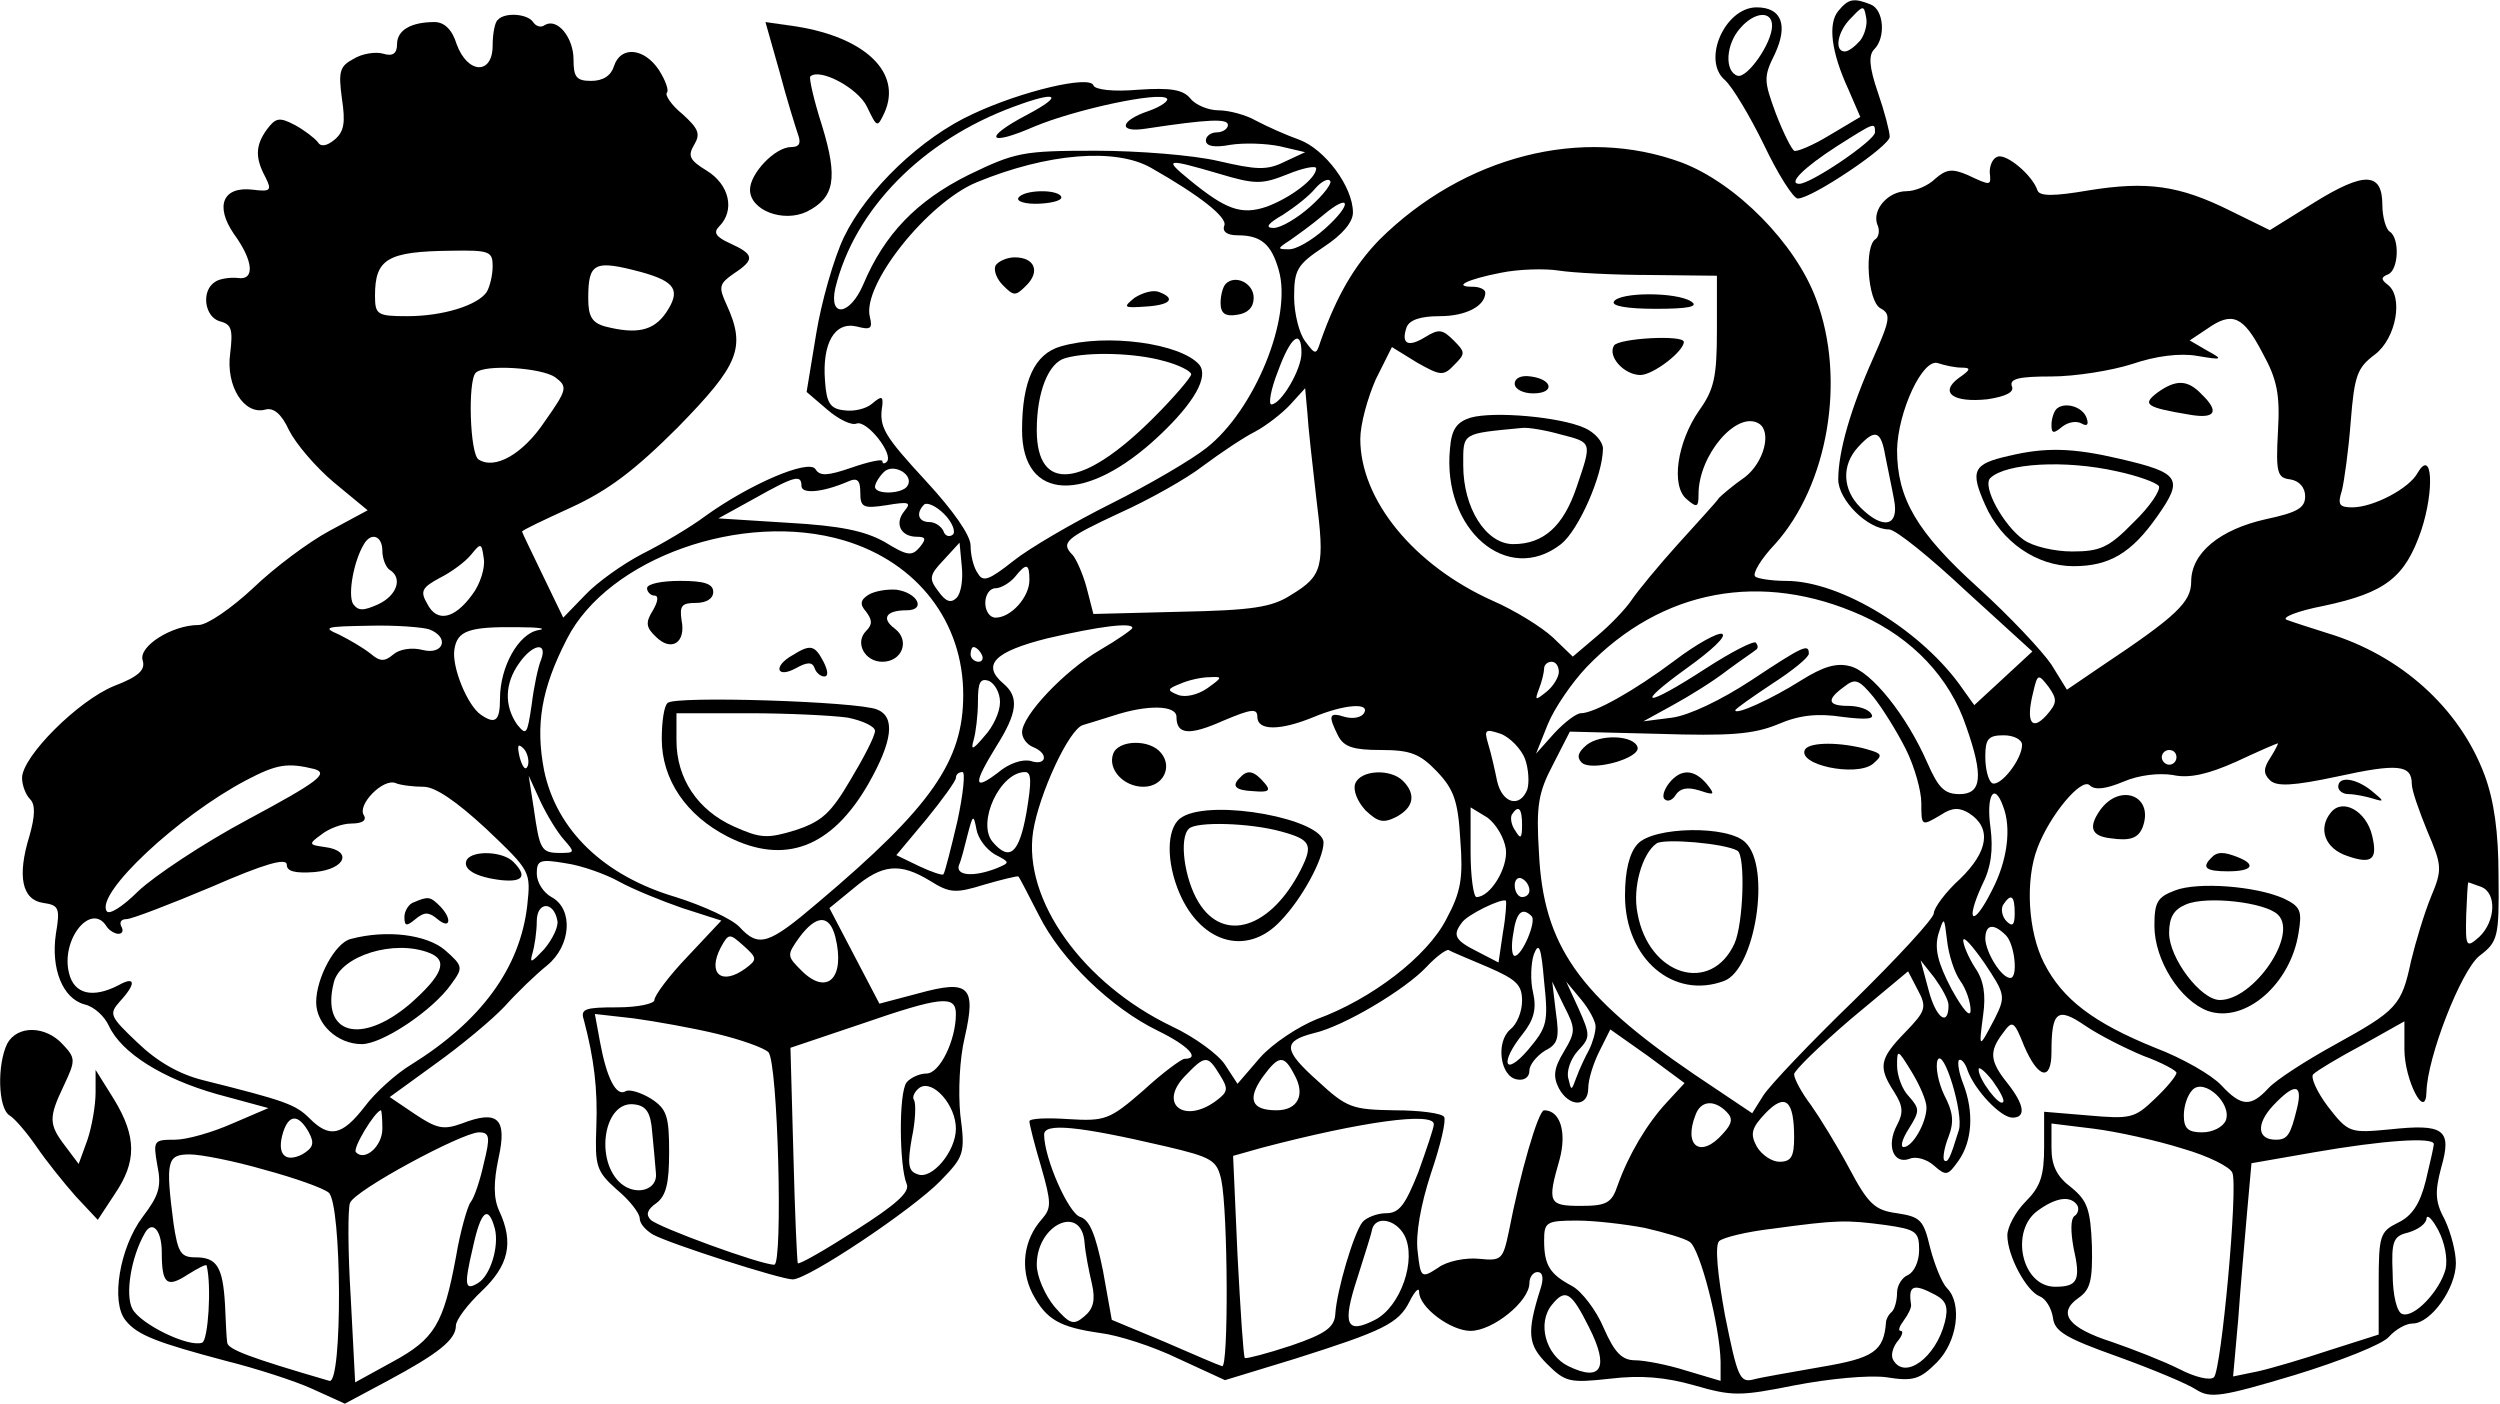 <?xml version="1.0" standalone="no"?>
<!DOCTYPE svg PUBLIC "-//W3C//DTD SVG 20010904//EN"
 "http://www.w3.org/TR/2001/REC-SVG-20010904/DTD/svg10.dtd">
<svg version="1.0" xmlns="http://www.w3.org/2000/svg"
 width="340pt" height="191pt" viewBox="0 0 340 191"
 preserveAspectRatio="xMidYMid meet">
<g transform="translate(0,191) scale(0.1,-0.1)"
fill="#000000" stroke="none">
<path d="M2500 1895 c-14 -17 -10 -55 14 -107 l16 -37 -42 -25 c-23 -14 -45
-23 -48 -21 -4 3 -15 25 -25 51 -16 44 -17 49 -1 81 18 39 9 63 -25 63 -43 0
-75 -72 -43 -99 10 -9 34 -49 53 -88 19 -40 40 -73 46 -73 19 0 125 71 125 84
0 7 -7 34 -16 60 -12 35 -13 51 -5 59 16 16 13 54 -5 61 -23 9 -30 8 -44 -9z
m30 -40 c-7 -8 -16 -15 -21 -15 -15 0 -10 28 9 46 16 17 17 17 20 0 2 -9 -2
-23 -8 -31z m-120 20 c0 -24 -34 -72 -47 -68 -18 6 -16 43 4 65 19 22 43 24
43 3z m140 -145 c0 -11 -87 -70 -103 -70 -16 0 6 22 51 51 52 33 52 33 52 19z"/>
<path d="M677 1883 c-4 -3 -7 -19 -7 -35 0 -40 -34 -39 -49 2 -6 20 -17 30
-30 30 -32 0 -51 -11 -51 -30 0 -13 -6 -17 -19 -13 -10 3 -29 0 -40 -7 -19
-10 -21 -17 -16 -54 5 -33 3 -45 -10 -56 -11 -9 -19 -10 -23 -3 -4 5 -18 16
-31 23 -21 11 -26 10 -38 -6 -16 -22 -16 -39 -2 -65 9 -18 7 -20 -17 -17 -41
5 -52 -22 -26 -60 27 -37 29 -64 5 -60 -10 1 -24 -1 -30 -5 -20 -12 -15 -48 6
-54 16 -4 18 -11 14 -44 -6 -44 19 -84 48 -76 11 3 22 -6 32 -28 9 -18 36 -50
61 -71 l46 -38 -52 -28 c-28 -15 -75 -50 -104 -78 -29 -27 -62 -50 -74 -50
-36 0 -82 -29 -76 -48 4 -13 -5 -22 -39 -35 -49 -20 -125 -96 -125 -125 0 -10
5 -23 11 -29 7 -7 7 -22 -1 -50 -17 -55 -10 -87 19 -91 21 -3 23 -7 17 -42 -7
-47 9 -88 39 -96 13 -3 27 -16 33 -29 17 -37 73 -72 147 -93 l70 -19 -49 -21
c-27 -12 -62 -22 -78 -22 -29 0 -30 -1 -24 -35 6 -29 2 -41 -20 -70 -31 -41
-44 -116 -23 -141 16 -20 43 -30 137 -55 40 -10 93 -27 117 -38 l44 -20 58 31
c69 37 93 56 93 75 0 8 16 29 35 47 37 35 44 66 24 109 -8 17 -8 39 -1 72 12
54 -1 66 -50 47 -25 -9 -34 -7 -64 13 l-34 23 62 45 c35 25 77 60 94 78 17 19
43 44 58 56 33 27 36 77 6 93 -11 6 -20 20 -20 32 0 18 4 20 39 14 22 -3 55
-15 73 -25 18 -10 57 -26 86 -36 l53 -17 -46 -49 c-25 -26 -45 -53 -45 -59 0
-5 -22 -10 -51 -10 -43 0 -50 -2 -45 -17 14 -53 19 -94 17 -146 -2 -53 0 -60
28 -85 17 -14 31 -32 31 -39 0 -7 8 -16 18 -22 24 -13 174 -61 190 -61 21 0
163 95 201 134 32 33 34 37 27 90 -3 31 -1 76 6 105 16 70 6 79 -63 60 l-53
-14 -34 65 -34 65 33 27 c39 33 63 35 104 10 27 -17 35 -17 74 -5 24 7 45 12
46 11 2 -2 14 -26 28 -53 30 -60 98 -126 162 -157 41 -20 58 -38 36 -38 -4 0
-30 -19 -56 -43 -46 -40 -52 -42 -102 -39 -29 2 -53 1 -53 -3 0 -4 7 -32 16
-62 14 -49 14 -56 1 -71 -25 -28 -30 -67 -13 -101 19 -36 37 -46 93 -54 24 -3
71 -18 106 -35 l63 -29 95 29 c120 38 141 48 156 78 7 14 13 20 13 13 0 -21
43 -53 70 -53 30 0 80 40 80 65 0 8 5 15 11 15 7 0 9 -8 4 -23 -19 -60 -17
-76 9 -102 25 -25 31 -26 86 -20 42 5 75 2 114 -9 52 -15 62 -15 137 0 47 9
100 14 124 11 37 -6 46 -3 69 20 28 28 35 80 14 101 -7 7 -17 32 -23 55 -9 38
-13 42 -45 47 -30 4 -39 12 -65 61 -16 30 -40 69 -52 86 -13 17 -23 36 -23 42
0 5 35 39 77 75 l78 65 13 -25 c13 -24 11 -29 -17 -58 -35 -36 -37 -47 -15
-81 12 -19 13 -28 4 -45 -15 -28 -5 -54 17 -46 9 4 24 -1 33 -9 17 -15 19 -14
34 7 18 26 21 65 6 104 -6 15 -8 29 -6 32 3 3 9 -4 12 -14 10 -27 45 -64 61
-64 19 0 16 18 -7 47 -24 30 -25 43 -6 68 13 18 15 17 29 -18 19 -44 37 -48
37 -8 0 56 8 62 46 36 19 -13 55 -31 79 -41 25 -9 45 -20 45 -23 0 -4 -13 -20
-30 -36 -27 -26 -33 -27 -90 -22 l-60 5 0 -48 c0 -39 -5 -54 -25 -74 -14 -14
-25 -35 -25 -46 0 -28 26 -76 44 -83 8 -3 16 -16 18 -29 2 -19 18 -28 88 -53
47 -17 95 -37 107 -45 19 -12 34 -10 134 20 62 19 120 42 128 52 9 10 23 18
32 18 25 0 59 48 59 82 0 16 -7 42 -15 59 -13 24 -14 37 -5 71 15 52 4 60 -70
52 -54 -5 -56 -5 -84 31 -15 20 -24 40 -20 44 5 5 35 23 67 40 l57 32 0 -38
c0 -42 29 -98 30 -58 1 47 47 165 72 185 25 19 27 25 26 108 0 60 -6 103 -19
138 -34 91 -114 163 -214 193 -22 7 -47 15 -55 18 -8 3 14 12 50 19 85 18 111
39 133 103 18 55 15 112 -5 78 -11 -21 -60 -47 -89 -47 -18 0 -20 4 -14 23 3
12 9 54 12 94 5 63 9 73 33 91 29 22 39 79 17 95 -9 7 -9 10 1 14 14 6 16 49
2 58 -5 3 -10 20 -10 36 0 45 -24 46 -92 4 l-61 -38 -53 26 c-70 35 -114 41
-194 28 -47 -8 -66 -8 -69 0 -7 21 -42 50 -54 46 -7 -2 -11 -12 -11 -21 2 -19
2 -19 -30 -4 -21 9 -29 8 -44 -5 -10 -10 -28 -17 -39 -17 -25 0 -47 -25 -40
-45 4 -8 2 -17 -2 -20 -16 -9 -11 -84 6 -94 15 -8 14 -15 -9 -67 -31 -69 -48
-128 -48 -166 0 -28 40 -68 69 -68 9 0 56 -38 105 -84 l90 -82 -40 -37 -39
-36 -15 21 c-54 79 -166 148 -241 148 -19 0 -39 3 -42 6 -4 4 8 24 27 44 72
80 97 224 56 333 -28 76 -109 158 -183 186 -135 50 -296 9 -411 -105 -34 -35
-58 -76 -80 -138 -6 -19 -7 -19 -21 0 -8 10 -15 38 -15 60 0 37 4 44 40 68 26
17 40 34 40 47 0 35 -38 86 -73 99 -17 6 -44 18 -59 26 -14 8 -37 14 -51 14
-13 0 -31 7 -38 16 -10 12 -26 15 -71 12 -34 -3 -59 0 -61 6 -5 14 -98 -8
-164 -39 -70 -32 -144 -103 -175 -167 -14 -29 -31 -89 -38 -132 l-13 -79 28
-24 c15 -13 33 -22 40 -19 14 5 51 -42 41 -52 -3 -3 -6 -3 -6 1 0 3 -19 -1
-42 -9 -32 -11 -43 -12 -49 -2 -9 14 -89 -20 -150 -64 -20 -15 -59 -38 -85
-51 -27 -14 -62 -39 -78 -56 l-30 -31 -28 58 c-15 31 -28 58 -28 59 0 2 30 16
67 33 50 23 86 50 145 109 83 85 93 108 66 167 -11 24 -10 28 10 42 29 19 28
26 -5 41 -20 9 -23 15 -15 23 22 22 14 57 -17 76 -23 14 -26 20 -17 35 9 15 6
22 -16 42 -15 12 -24 26 -21 29 3 3 -2 17 -11 31 -20 30 -52 33 -61 5 -4 -13
-15 -20 -31 -20 -20 0 -24 5 -24 29 0 30 -22 57 -39 47 -5 -4 -12 -2 -16 4 -7
11 -38 14 -48 3z m720 -129 c-61 -32 -54 -44 10 -16 55 23 170 48 180 38 3 -3
-8 -11 -25 -17 -39 -13 -42 -30 -4 -24 86 13 112 14 112 5 0 -5 -7 -10 -15
-10 -8 0 -15 -5 -15 -11 0 -8 12 -10 33 -6 19 3 49 2 68 -2 l34 -8 -28 -13
c-24 -12 -38 -11 -90 1 -34 8 -109 14 -167 14 -99 0 -109 -2 -173 -33 -70 -35
-114 -80 -143 -149 -18 -42 -47 -46 -38 -5 26 107 118 201 243 247 59 22 69
16 18 -11z m168 -72 c67 -38 105 -68 100 -79 -3 -8 4 -13 18 -13 32 0 46 -12
56 -47 19 -65 -33 -191 -98 -242 -20 -16 -78 -50 -130 -76 -52 -26 -112 -61
-133 -78 -33 -26 -41 -29 -48 -17 -6 8 -10 25 -10 38 0 14 -24 48 -60 87 -58
63 -65 74 -60 104 1 12 -1 13 -14 2 -8 -7 -25 -11 -38 -9 -19 2 -24 10 -26 40
-4 51 13 81 43 74 19 -5 22 -3 18 13 -11 43 78 155 145 183 97 40 189 47 237
20z m92 -8 c50 -15 59 -15 94 -1 22 9 39 12 39 8 0 -14 -35 -40 -67 -52 -35
-12 -56 -4 -106 37 -34 28 -32 29 40 8z m125 -45 c-18 -16 -40 -29 -50 -29
-12 0 -8 6 13 18 17 11 36 26 44 36 8 9 17 14 20 10 3 -3 -9 -19 -27 -35z m20
-30 c-18 -16 -40 -29 -50 -28 -15 0 -15 1 2 12 10 7 31 22 45 34 38 32 41 16
3 -18z m-1132 -51 c0 -13 -4 -28 -8 -35 -12 -18 -59 -33 -108 -33 -41 0 -44 2
-44 28 0 50 17 60 103 61 53 1 57 -1 57 -21z m202 -8 c47 -13 54 -25 34 -55
-17 -25 -40 -30 -83 -19 -18 5 -23 14 -23 38 0 49 8 53 72 36z m1373 -4 l90
-1 0 -75 c0 -63 -4 -80 -24 -108 -30 -43 -39 -103 -17 -121 14 -12 16 -11 16
7 0 53 52 114 82 96 18 -11 7 -53 -19 -73 -16 -11 -31 -24 -35 -28 -3 -5 -29
-33 -56 -63 -27 -30 -55 -64 -63 -76 -8 -12 -29 -34 -47 -49 l-33 -28 -27 26
c-15 14 -52 37 -82 50 -107 48 -180 137 -180 220 0 20 10 56 21 81 l22 44 34
-21 c32 -18 36 -19 51 -3 15 15 15 17 -1 33 -15 15 -20 16 -38 5 -24 -15 -34
-10 -26 13 4 10 19 15 45 15 36 0 62 14 62 32 0 4 -7 8 -17 8 -28 0 -8 10 38
19 24 5 60 6 79 3 19 -3 75 -6 125 -6z m832 -106 c20 -36 24 -57 21 -107 -3
-56 -1 -63 17 -65 12 -2 20 -11 20 -23 0 -16 -11 -22 -53 -31 -63 -14 -102
-46 -102 -85 0 -28 -20 -47 -122 -115 l-47 -32 -21 34 c-12 18 -57 66 -100
105 -83 75 -110 121 -110 187 1 52 35 126 56 118 9 -3 23 -6 32 -6 13 0 12 -3
-4 -14 -27 -20 -8 -34 39 -29 26 4 37 10 33 18 -3 10 10 13 54 13 32 0 82 8
110 17 32 11 65 15 88 11 35 -6 36 -5 14 7 l-24 14 24 16 c34 24 49 17 75 -33z
m-1307 0 c0 -23 -28 -70 -41 -70 -4 0 -1 20 9 45 17 47 32 59 32 25z m-1015
-33 c17 -13 17 -16 -14 -60 -30 -45 -68 -66 -90 -52 -12 7 -15 107 -4 118 12
12 89 7 108 -6z m1035 -163 c12 -95 9 -107 -34 -133 -26 -17 -53 -21 -151 -23
l-118 -3 -9 35 c-5 19 -14 39 -19 45 -17 17 -10 23 63 57 40 18 92 47 115 65
23 17 54 38 70 46 15 8 37 25 48 37 l20 22 3 -33 c1 -19 7 -71 12 -115z m774
56 c3 -16 9 -43 12 -60 7 -36 -15 -41 -46 -10 -24 24 -26 57 -3 82 23 25 31
23 37 -12z m-1330 -41 c-7 -11 -44 -12 -44 -1 0 4 5 13 12 20 13 13 42 -4 32
-19z m-144 0 c0 -11 28 -9 63 6 13 6 17 2 17 -15 0 -20 4 -22 36 -17 30 5 34
4 24 -8 -14 -17 -5 -35 17 -35 12 0 13 -3 4 -14 -11 -13 -17 -12 -48 7 -27 15
-60 22 -131 26 l-95 6 49 27 c55 31 64 33 64 17z m206 -66 c-5 -4 -11 -2 -13
5 -3 6 -11 12 -19 12 -15 0 -19 12 -7 24 4 3 16 -2 27 -13 11 -11 16 -24 12
-28z m-148 -8 c100 -30 162 -111 162 -210 0 -90 -43 -152 -197 -282 -68 -58
-81 -62 -107 -34 -10 11 -49 29 -87 41 -98 29 -162 91 -179 172 -12 62 -4 111
31 179 56 110 239 175 377 134z m-628 -14 c0 -11 5 -23 10 -26 18 -11 10 -35
-16 -47 -20 -9 -27 -9 -34 1 -7 13 1 58 15 81 10 17 25 11 25 -9z m122 -60
c-24 -33 -48 -38 -61 -12 -10 17 -7 22 17 35 16 8 35 22 43 32 13 16 14 16 17
-6 2 -12 -5 -35 -16 -49z m659 -4 c-8 -8 -15 -5 -25 9 -13 17 -12 22 7 42 l22
24 3 -32 c2 -18 -1 -37 -7 -43z m99 24 c0 -23 -25 -51 -46 -51 -8 0 -14 9 -14
20 0 11 6 20 14 20 7 0 19 7 26 15 16 20 20 19 20 -4z m1132 -48 c69 -31 120
-85 142 -151 24 -68 21 -92 -9 -92 -21 0 -29 9 -44 43 -28 64 -76 124 -105
131 -19 5 -37 -1 -66 -19 -41 -26 -90 -48 -90 -41 0 2 23 18 50 36 28 18 50
36 50 41 0 14 -7 11 -78 -36 -41 -27 -85 -48 -108 -51 l-39 -5 40 22 c22 12
56 33 75 48 19 14 37 26 39 28 2 2 2 5 -1 9 -3 3 -34 -13 -68 -35 -83 -54
-100 -53 -25 1 32 23 54 43 47 46 -6 2 -35 -14 -64 -36 -56 -42 -110 -72 -128
-72 -6 0 -22 -12 -36 -27 l-25 -28 16 40 c9 22 33 57 53 78 102 106 238 131
374 70z m-1948 -19 c28 -11 19 -35 -9 -28 -15 4 -32 1 -40 -6 -12 -10 -18 -10
-31 1 -10 8 -29 19 -43 26 -23 10 -19 11 41 12 36 1 73 -2 82 -5z m148 -1
c-27 -5 -52 -50 -52 -93 0 -30 -6 -36 -26 -22 -18 12 -40 65 -36 89 4 25 19
31 87 30 28 0 40 -2 27 -4z m808 3 c0 -2 -20 -16 -44 -30 -48 -28 -106 -89
-106 -112 0 -8 7 -17 15 -20 22 -9 18 -26 -3 -19 -11 3 -30 -3 -45 -16 -33
-25 -34 -16 -2 36 29 46 31 67 10 85 -31 26 -12 44 60 62 69 16 115 22 115 14z
m-804 -43 c-4 -9 -10 -37 -13 -62 -6 -40 -7 -42 -20 -26 -17 25 -17 55 3 83
18 26 39 30 30 5z m599 7 c3 -5 1 -10 -4 -10 -6 0 -11 5 -11 10 0 6 2 10 4 10
3 0 8 -4 11 -10z m785 -24 c0 -7 -8 -20 -17 -27 -15 -12 -16 -12 -10 4 4 10 7
23 7 28 0 5 5 9 10 9 6 0 10 -6 10 -14z m-760 -41 c0 -13 -9 -33 -21 -46 -16
-19 -19 -20 -15 -6 3 10 6 34 6 53 0 26 3 32 15 28 8 -4 15 -16 15 -29z m282
19 c-13 -9 -30 -13 -40 -9 -15 6 -15 8 3 15 11 5 29 9 40 9 18 1 18 0 -3 -15z
m950 -83 c12 -24 21 -57 21 -73 0 -32 0 -32 27 -16 15 10 25 10 38 2 31 -20
26 -52 -12 -89 -20 -18 -36 -40 -36 -47 0 -7 -49 -60 -108 -118 -60 -58 -115
-116 -124 -130 l-15 -24 -79 53 c-157 107 -205 175 -211 301 -4 64 -1 82 19
120 l23 45 120 -3 c96 -3 129 -1 163 13 30 13 55 15 88 10 32 -4 44 -3 39 4
-3 6 -17 11 -31 11 -28 0 -31 8 -6 26 15 12 20 10 40 -14 12 -15 32 -47 44
-71z m191 46 c-20 -22 -28 -9 -18 31 6 26 7 26 21 8 12 -17 12 -22 -3 -39z
m-1183 -2 c0 -24 17 -26 64 -5 38 16 46 17 46 5 0 -19 31 -19 77 0 41 17 77
20 68 5 -4 -6 -15 -8 -26 -5 -22 7 -23 2 -9 -26 8 -15 21 -19 58 -19 40 0 53
-5 76 -29 23 -24 29 -40 32 -93 4 -52 1 -71 -19 -108 -26 -51 -102 -109 -176
-136 -25 -10 -60 -33 -77 -52 l-31 -36 -17 26 c-9 14 -42 38 -72 52 -121 58
-203 172 -189 265 8 51 49 140 68 145 7 2 26 8 42 13 46 15 85 14 85 -2z m474
-57 c5 -14 6 -33 3 -42 -10 -25 -34 -19 -41 12 -3 15 -8 37 -12 50 -6 20 -4
21 17 14 13 -5 28 -21 33 -34z m676 19 c0 -20 -30 -58 -41 -52 -5 4 -9 19 -9
36 0 24 4 29 25 29 14 0 25 -6 25 -13z m-2032 -28 c-3 -8 -7 -3 -11 10 -4 17
-3 21 5 13 5 -5 8 -16 6 -23z m2370 11 c-10 -15 -10 -22 -1 -31 9 -9 31 -8 92
5 82 18 101 16 101 -10 0 -9 10 -37 21 -64 20 -47 21 -52 5 -90 -9 -22 -21
-62 -27 -87 -13 -61 -19 -67 -104 -114 -40 -22 -80 -48 -90 -59 -24 -26 -37
-25 -64 4 -13 14 -53 37 -90 51 -84 34 -126 66 -151 115 -22 43 -26 113 -9
157 17 45 60 96 71 85 7 -7 22 -5 46 5 21 9 48 12 67 9 22 -5 48 1 86 18 30
14 55 25 57 25 1 1 -3 -8 -10 -19z m-128 0 c0 -5 -4 -10 -10 -10 -5 0 -10 5
-10 10 0 6 5 10 10 10 6 0 10 -4 10 -10z m-2532 -16 c19 -6 5 -17 -90 -68 -62
-33 -129 -78 -150 -98 -21 -21 -40 -33 -43 -27 -15 24 97 129 190 178 42 22
56 24 93 15z m874 -71 c-9 -38 -17 -70 -19 -72 -1 -2 -16 3 -33 11 l-31 15 41
49 c22 27 40 52 40 56 0 5 4 8 9 8 4 0 1 -30 -7 -67z m94 12 c-10 -56 -23 -67
-46 -40 -22 26 10 95 44 95 9 0 9 -13 2 -55z m-820 35 c16 0 45 -20 85 -57 61
-58 61 -58 56 -105 -10 -85 -63 -157 -158 -216 -20 -12 -49 -38 -63 -57 -31
-40 -48 -43 -75 -16 -19 19 -33 24 -145 52 -32 8 -62 25 -89 51 -38 36 -39 39
-24 56 23 25 21 35 -2 22 -35 -18 -60 -12 -67 16 -12 46 30 98 51 64 3 -5 11
-10 16 -10 6 0 7 5 4 10 -3 6 0 10 7 10 7 0 59 20 116 44 71 31 102 40 102 30
0 -9 11 -12 38 -10 42 4 52 29 14 34 -22 3 -23 4 -5 17 10 8 28 15 41 15 14 0
21 4 17 11 -10 14 26 51 43 44 7 -3 25 -5 38 -5z m191 -72 c15 -17 15 -18 -5
-18 -26 0 -28 4 -36 60 l-7 45 16 -35 c9 -19 23 -42 32 -52z m1957 46 c12 -30
6 -75 -15 -115 -25 -50 -37 -45 -14 6 13 25 16 49 12 80 -6 43 5 62 17 29z
m-676 -59 c3 -25 -21 -65 -40 -65 -4 0 -8 28 -8 61 l0 61 23 -14 c12 -9 23
-28 25 -43z m22 33 c0 -18 -2 -20 -9 -8 -6 8 -7 18 -5 22 9 14 14 9 14 -14z
m-717 -40 c21 -11 21 -11 2 -19 -31 -12 -55 -10 -51 4 3 6 8 26 12 42 7 27 8
28 12 7 2 -12 13 -27 25 -34z m727 -49 c0 -5 -4 -9 -10 -9 -5 0 -10 7 -10 16
0 8 5 12 10 9 6 -3 10 -10 10 -16z m1294 5 c22 -8 20 -47 -2 -68 -18 -16 -19
-14 -18 29 1 25 2 45 3 45 1 0 8 -3 17 -6z m-1330 -62 l-6 -41 -29 15 c-30 15
-34 22 -21 39 7 11 55 34 60 30 1 -1 0 -21 -4 -43z m696 26 c0 -16 -3 -19 -11
-11 -6 6 -8 16 -5 22 11 17 16 13 16 -11z m-1982 -10 c2 -8 -7 -26 -18 -39
-17 -18 -20 -20 -16 -6 3 10 6 30 6 44 0 27 23 28 28 1z m1325 6 c7 -7 -13
-54 -23 -54 -4 0 -5 14 -2 30 4 29 12 37 25 24z m-947 -28 c14 -56 -11 -81
-46 -46 -20 20 -20 21 -3 45 23 31 41 32 49 1z m1530 -60 c8 -11 14 -29 14
-40 0 -11 -10 0 -26 29 -19 36 -23 55 -18 74 8 25 8 25 12 -8 2 -19 10 -44 18
-55z m62 62 c12 -12 17 -58 6 -58 -12 0 -33 34 -34 53 0 20 11 22 28 5z
m-1714 -45 c-33 -24 -52 -7 -34 28 11 20 12 20 31 3 19 -17 19 -19 3 -31z
m1699 -68 c-22 -42 -22 -42 -16 4 4 28 1 48 -11 65 -9 14 -16 31 -16 37 0 7
13 -8 29 -31 28 -42 29 -45 14 -75z m-635 -43 c-32 -37 -39 -18 -7 22 15 19
19 34 14 56 -4 16 -3 40 1 52 7 18 10 10 14 -37 6 -56 4 -62 -22 -93z m-55
113 c39 -17 47 -24 47 -46 0 -15 -7 -32 -16 -39 -20 -17 -14 -64 9 -68 10 -2
17 3 17 12 0 8 10 20 21 27 18 9 20 17 15 52 l-5 42 16 -33 c16 -31 16 -35 0
-62 -14 -23 -15 -34 -7 -50 14 -26 40 -26 40 0 0 12 7 34 15 50 l15 30 51 -36
50 -37 -24 -26 c-27 -29 -52 -71 -67 -113 -8 -24 -15 -28 -50 -28 -44 0 -46 4
-29 63 10 37 1 67 -21 67 -8 0 -33 -87 -48 -165 -8 -38 -10 -40 -40 -37 -18 2
-44 -3 -56 -12 -23 -15 -24 -14 -28 22 -3 23 4 63 18 106 13 38 21 72 18 77
-3 5 -33 9 -67 9 -58 1 -65 3 -105 40 -47 42 -48 54 -5 65 40 9 124 59 153 90
13 14 27 24 30 23 3 -2 27 -12 53 -23z m627 -52 c0 -30 -17 -18 -27 20 l-11
41 19 -24 c10 -14 19 -30 19 -37z m-480 -29 c0 -8 -4 -22 -9 -32 -5 -9 -13
-26 -17 -37 -7 -19 -7 -19 -11 -2 -3 10 3 27 13 38 17 18 17 21 1 57 l-17 37
20 -24 c11 -13 20 -30 20 -37z m-870 17 c0 -36 -22 -81 -40 -81 -10 0 -22 -6
-27 -12 -11 -14 -10 -114 0 -138 5 -11 -14 -28 -69 -63 -42 -27 -77 -47 -79
-45 -1 2 -4 68 -6 148 l-4 145 95 32 c110 38 130 40 130 14z m-325 -27 c33 -8
64 -19 70 -25 13 -13 20 -289 8 -289 -19 0 -158 51 -168 61 -7 7 -5 14 8 23
13 10 17 27 17 69 0 49 -3 59 -25 73 -13 8 -29 13 -34 10 -13 -8 -26 18 -35
67 l-7 38 53 -6 c29 -4 80 -13 113 -21z m1645 -100 c0 -21 -19 -54 -31 -54 -5
0 -2 11 7 25 15 24 15 27 0 44 -9 9 -16 28 -16 42 0 23 1 22 20 -9 11 -18 20
-39 20 -48z m44 -31 c-12 -39 -15 -45 -20 -41 -2 3 0 17 6 32 8 21 6 34 -6 57
-8 17 -12 38 -9 47 8 19 36 -73 29 -95z m-1005 75 c12 -19 11 -23 -5 -35 -43
-32 -79 -5 -43 33 28 29 31 30 48 2z m101 1 c16 -28 5 -49 -24 -49 -34 0 -40
15 -19 45 22 30 29 31 43 4z m964 -38 c-5 -6 -33 31 -33 44 -1 6 8 -1 19 -15
10 -14 17 -27 14 -29z m-1424 -36 c0 -31 -33 -70 -52 -62 -13 4 -14 14 -8 49
5 23 6 47 3 52 -3 4 1 12 8 17 18 11 49 -24 49 -56z m1727 11 c-4 -9 -18 -16
-32 -16 -19 0 -25 5 -25 23 0 13 5 28 12 35 16 16 54 -19 45 -42z m97 17 c-9
-37 -13 -43 -29 -43 -25 0 -27 21 -4 46 30 32 41 30 33 -3z m-684 -40 c0 -26
-4 -33 -20 -33 -10 0 -24 9 -31 21 -9 17 -7 25 12 45 27 28 39 18 39 -33z
m-1553 7 c2 -19 4 -44 5 -55 3 -23 -26 -32 -47 -15 -37 31 -24 114 18 108 16
-2 22 -11 24 -38z m1461 28 c9 -9 8 -16 -5 -30 -30 -34 -54 -17 -37 26 7 19
25 21 42 4z m-1828 -23 c0 -24 -24 -45 -36 -32 -5 5 26 56 34 57 1 0 2 -11 2
-25z m-100 -5 c8 -15 6 -21 -9 -30 -24 -12 -35 1 -26 30 8 25 21 25 35 0z
m1530 11 c0 -5 -10 -34 -21 -65 -18 -45 -26 -56 -44 -56 -12 0 -27 -6 -32 -12
-12 -15 -35 -93 -37 -125 -1 -18 -13 -27 -60 -43 -33 -11 -61 -18 -63 -17 -2
2 -6 65 -10 140 l-6 135 39 11 c137 36 234 49 234 32z m-365 -30 c64 -15 70
-19 76 -46 9 -43 10 -257 1 -253 -4 1 -39 16 -78 33 l-72 30 -12 67 c-10 49
-18 69 -31 73 -16 5 -49 80 -49 112 0 16 45 12 165 -16z m1383 -3 c35 -10 65
-25 68 -33 8 -19 -15 -268 -25 -278 -5 -5 -26 0 -47 11 -22 11 -63 27 -92 37
-59 19 -75 39 -45 60 16 11 19 24 18 71 -2 49 -6 61 -28 79 -20 15 -27 30 -27
54 l0 33 57 -7 c32 -4 86 -16 121 -27z m-2310 -20 c-5 -23 -13 -47 -18 -53 -4
-5 -14 -39 -20 -75 -17 -91 -29 -111 -86 -142 l-51 -28 -6 115 c-4 64 -4 122
-1 129 6 17 151 95 175 96 15 0 16 -6 7 -42z m2652 26 c0 -3 -5 -25 -11 -50
-8 -32 -19 -48 -38 -57 -24 -12 -26 -17 -26 -82 l0 -70 -66 -21 c-36 -12 -80
-25 -98 -29 l-34 -7 7 78 c3 44 9 109 12 145 l6 67 86 15 c92 16 162 21 162
11z m-2950 -35 c41 -11 80 -25 87 -31 18 -15 19 -261 1 -256 -110 32 -138 43
-139 52 -1 6 -2 29 -3 52 -3 51 -11 64 -40 64 -20 0 -24 6 -30 46 -11 85 -9
94 22 94 15 0 61 -9 102 -21z m2465 -48 c3 -5 1 -12 -4 -15 -5 -4 -5 -21 -1
-43 10 -44 6 -53 -25 -53 -46 0 -62 77 -23 104 25 18 44 20 53 7z m-2152 -32
c6 -24 -6 -64 -23 -74 -18 -11 -19 -3 -7 48 11 51 21 59 30 26z m2653 -55 c-8
-30 -43 -67 -59 -61 -7 2 -13 25 -13 55 -2 45 1 51 22 56 13 4 24 12 24 19 1
6 8 -1 16 -16 9 -17 13 -39 10 -53z m-1851 36 c1 -14 6 -39 10 -56 5 -22 2
-34 -10 -44 -15 -13 -20 -11 -41 13 -13 16 -24 41 -24 57 0 55 61 83 65 30z
m435 10 c17 -33 -5 -97 -40 -115 -39 -20 -45 -7 -24 57 9 29 19 59 20 66 5 19
32 14 44 -8z m327 10 c26 -6 54 -14 61 -19 14 -9 41 -114 42 -163 l0 -26 -47
14 c-25 8 -57 14 -69 14 -18 0 -28 10 -43 44 -10 24 -30 50 -43 57 -30 16 -38
28 -38 62 0 25 3 27 45 27 24 0 66 -5 92 -10z m327 4 c42 -6 46 -9 46 -34 0
-16 -7 -30 -15 -34 -8 -3 -15 -14 -15 -24 0 -10 -3 -22 -7 -26 -5 -4 -8 -11
-8 -14 -3 -40 -17 -49 -88 -61 -39 -7 -81 -14 -92 -17 -19 -5 -22 3 -39 87
-10 55 -14 95 -8 101 5 5 38 13 73 17 88 12 100 12 153 5z m-2344 -37 c0 -44
7 -49 36 -30 13 8 24 14 25 12 7 -28 2 -102 -6 -105 -18 -7 -84 25 -95 46 -10
19 -2 70 17 103 10 18 23 4 23 -26z m2412 -58 c15 -8 18 -17 13 -37 -12 -48
-54 -79 -70 -52 -4 6 -1 17 5 25 7 8 9 15 5 15 -4 0 -2 6 4 14 6 8 11 18 10
22 -4 26 3 29 33 13z m-471 -44 c28 -55 17 -75 -28 -53 -31 15 -43 59 -22 84
18 22 26 17 50 -31z"/>
<path d="M1385 1641 c-3 -5 10 -9 29 -8 19 1 32 5 29 10 -6 10 -51 9 -58 -2z"/>
<path d="M1354 1549 c-3 -6 1 -18 10 -27 15 -15 17 -15 32 0 19 19 11 38 -16
38 -10 0 -22 -5 -26 -11z"/>
<path d="M1667 1524 c-4 -4 -7 -16 -7 -26 0 -14 6 -19 23 -16 14 2 22 10 22
23 0 20 -25 32 -38 19z"/>
<path d="M1543 1505 c-16 -13 -15 -14 14 -12 35 2 43 11 19 20 -8 3 -22 -1
-33 -8z"/>
<path d="M1443 1439 c-36 -10 -53 -47 -53 -114 0 -97 87 -101 186 -8 49 46 68
81 55 97 -25 29 -126 43 -188 25z m140 -20 c20 -5 37 -14 37 -18 0 -4 -23 -31
-51 -59 -96 -96 -159 -103 -159 -17 0 52 16 92 39 98 31 9 96 7 134 -4z"/>
<path d="M2195 1500 c-4 -6 17 -10 57 -10 44 0 59 3 48 10 -20 13 -97 13 -105
0z"/>
<path d="M2195 1440 c-9 -15 14 -40 36 -40 17 0 59 32 59 45 0 10 -89 5 -95
-5z"/>
<path d="M2060 1388 c0 -7 11 -13 25 -13 30 0 27 19 -3 23 -13 2 -22 -2 -22
-10z"/>
<path d="M2000 1342 c-19 -6 -26 -16 -28 -42 -11 -110 78 -187 151 -130 24 19
57 94 57 130 0 9 -11 22 -25 28 -33 15 -123 23 -155 14z m123 -23 c43 -11 42
-10 21 -72 -18 -53 -45 -77 -86 -77 -37 0 -68 49 -68 107 0 45 -3 43 80 51 8
1 32 -3 53 -9z"/>
<path d="M2934 1376 c-21 -16 -16 -20 44 -30 35 -6 41 4 16 28 -19 20 -35 20
-60 2z"/>
<path d="M2797 1354 c-4 -4 -7 -14 -7 -22 0 -12 3 -12 15 -2 8 6 19 8 26 4 7
-4 10 -2 7 7 -5 16 -30 23 -41 13z"/>
<path d="M2732 1290 c-49 -11 -53 -20 -32 -67 22 -50 70 -83 120 -83 49 0 79
18 114 68 36 51 31 59 -51 78 -64 15 -101 16 -151 4z m147 -21 c28 -6 53 -15
57 -20 3 -5 -12 -28 -34 -49 -34 -35 -46 -40 -84 -40 -24 0 -54 7 -66 16 -27
19 -57 73 -45 84 21 20 101 25 172 9z"/>
<path d="M880 1110 c0 -5 5 -10 10 -10 6 0 5 -8 -2 -20 -10 -16 -10 -23 4 -36
21 -21 41 -8 35 22 -3 20 0 24 19 24 15 0 24 6 24 15 0 11 -12 15 -45 15 -25
0 -45 -4 -45 -10z"/>
<path d="M1181 1101 c-11 -7 -12 -13 -3 -23 8 -11 9 -17 0 -26 -16 -16 -2 -42
22 -42 27 0 38 29 17 45 -19 14 -12 25 16 25 27 0 15 24 -14 28 -13 1 -30 -2
-38 -7z"/>
<path d="M1078 1019 c-27 -15 -22 -32 4 -18 16 9 23 9 26 0 2 -6 8 -11 13 -11
6 0 5 8 -1 20 -12 23 -18 24 -42 9z"/>
<path d="M908 954 c-5 -4 -8 -26 -8 -49 0 -55 33 -104 90 -133 77 -39 141 -15
191 72 33 58 37 91 12 101 -25 11 -276 19 -285 9z m245 -20 c20 -4 37 -12 37
-18 0 -7 -15 -36 -33 -66 -27 -46 -39 -57 -75 -69 -39 -12 -48 -11 -84 5 -49
22 -78 65 -78 117 l0 37 98 0 c53 0 114 -3 135 -6z"/>
<path d="M2158 897 c-12 -10 -14 -17 -7 -24 13 -13 81 6 76 21 -5 16 -50 18
-69 3z"/>
<path d="M2455 891 c-12 -21 69 -38 92 -20 14 12 13 14 -8 20 -36 10 -77 10
-84 0z"/>
<path d="M2270 845 c-7 -9 -10 -19 -6 -22 4 -4 11 -1 15 6 6 9 16 11 32 6 21
-7 22 -6 10 9 -17 20 -35 21 -51 1z"/>
<path d="M2227 762 c-11 -12 -17 -36 -17 -70 0 -86 66 -142 135 -116 42 16 64
154 29 188 -23 24 -126 22 -147 -2z m136 -9 c11 -7 8 -99 -4 -126 -32 -70
-117 -44 -132 41 -7 34 6 81 26 95 11 7 93 0 110 -10z"/>
<path d="M1514 885 c-8 -21 14 -45 41 -45 27 0 40 27 24 46 -15 19 -58 18 -65
-1z"/>
<path d="M1687 853 c-13 -12 -7 -18 18 -19 21 -2 24 1 14 12 -13 15 -22 18
-32 7z"/>
<path d="M1843 844 c-3 -9 3 -24 14 -36 17 -16 24 -18 42 -9 24 13 27 31 9 49
-17 17 -58 15 -65 -4z"/>
<path d="M1608 799 c-20 -11 -23 -53 -7 -96 28 -75 94 -96 141 -45 29 30 58
84 58 106 0 32 -150 60 -192 35z m135 -20 c40 -11 43 -18 26 -52 -41 -80 -105
-100 -139 -44 -19 31 -27 87 -13 100 10 10 83 8 126 -4z"/>
<path d="M3180 840 c0 -5 6 -10 14 -10 8 0 23 -3 33 -6 16 -5 16 -4 -1 10 -22
18 -46 21 -46 6z"/>
<path d="M2856 808 c-16 -23 -12 -35 14 -38 27 -4 38 0 44 15 16 43 -31 61
-58 23z"/>
<path d="M3170 805 c-18 -22 -8 -49 22 -59 34 -12 42 -5 34 28 -8 33 -40 51
-56 31z"/>
<path d="M3007 743 c-13 -13 -7 -18 23 -18 33 0 39 9 14 19 -20 8 -29 8 -37
-1z"/>
<path d="M2958 699 c-24 -9 -28 -16 -28 -48 0 -47 35 -102 73 -116 50 -17 112
36 123 106 5 30 3 36 -20 47 -38 17 -117 23 -148 11z m140 -33 c28 -27 -33
-116 -79 -116 -26 0 -69 57 -69 91 0 21 6 32 23 39 28 12 108 3 125 -14z"/>
<path d="M635 741 c-7 -13 12 -24 47 -28 30 -3 35 6 16 25 -14 14 -54 16 -63
3z"/>
<path d="M563 683 c-7 -2 -13 -12 -13 -20 0 -13 3 -13 15 -3 12 10 18 10 30 0
18 -15 20 1 3 18 -13 13 -16 13 -35 5z"/>
<path d="M477 633 c-21 -5 -47 -53 -47 -86 0 -30 29 -57 62 -57 28 0 97 46
122 82 16 22 16 24 -9 46 -25 21 -79 28 -128 15z m107 -19 c26 -10 18 -30 -26
-69 -67 -57 -122 -42 -104 29 9 36 82 59 130 40z"/>
<path d="M1060 1813 c10 -38 22 -76 25 -85 5 -13 2 -18 -9 -18 -22 0 -56 -36
-56 -58 0 -28 45 -45 77 -30 38 19 43 45 21 117 -11 34 -18 65 -16 67 13 12
65 -16 77 -41 14 -29 14 -29 24 -8 24 54 -26 102 -120 117 l-42 6 19 -67z"/>
<path d="M10 491 c-14 -28 -13 -88 3 -98 7 -4 24 -24 37 -43 13 -19 37 -49 53
-67 l30 -32 23 35 c30 44 30 78 -1 129 l-25 40 0 -31 c0 -17 -5 -46 -11 -64
l-12 -33 -18 24 c-23 30 -23 39 -2 83 16 34 16 37 -2 56 -23 25 -61 26 -75 1z"/>
</g>
</svg>
